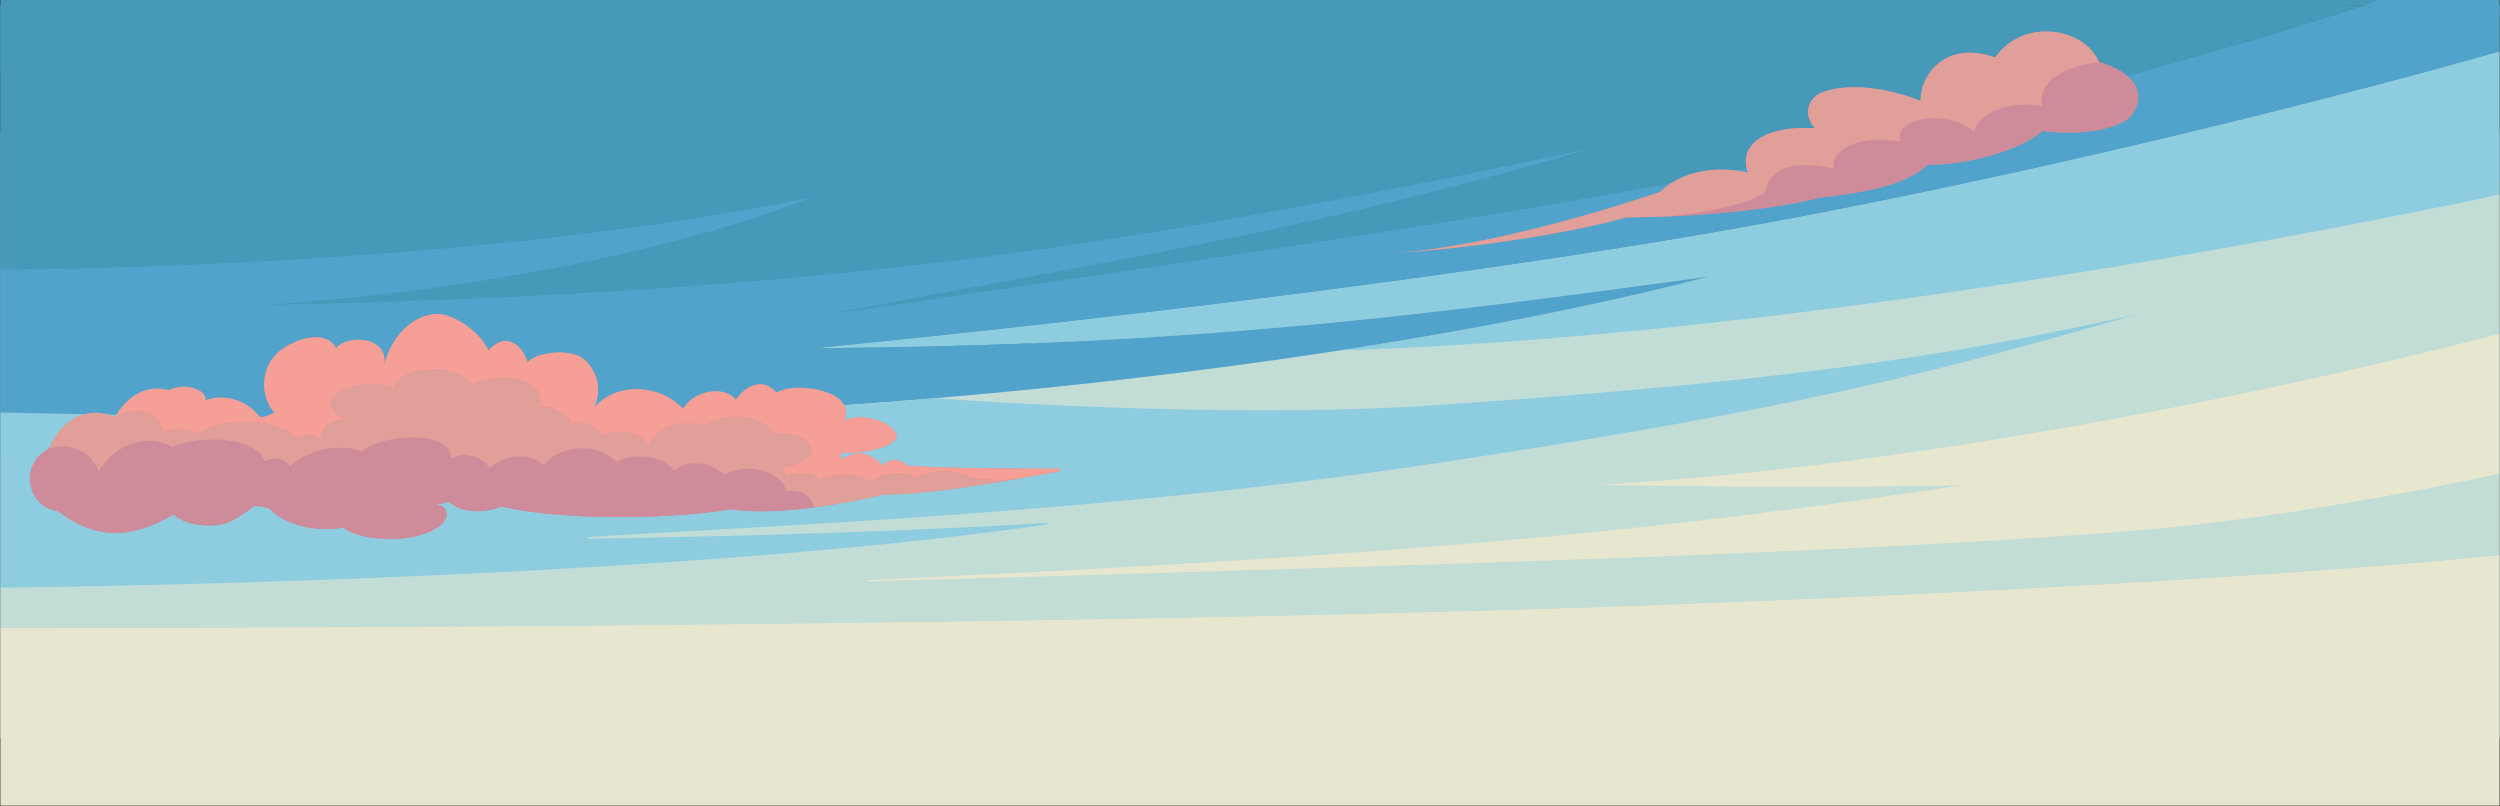 <?xml version="1.0" encoding="UTF-8"?>
<svg id="_レイヤー_2" data-name="レイヤー 2" xmlns="http://www.w3.org/2000/svg" viewBox="0 0 1366.5 440.59">
  <rect x="0" y="0" width="1366.5" height="440.59" fill="#333333" stroke="none"/>
  <defs>
    <style>
      .cls-1 {
        fill: #e19f99;
      }

      .cls-2 {
        fill: #f59f96;
      }

      .cls-3 {
        fill: #ce8b9a;
      }

      .cls-4 {
        fill: #8ecde0;
      }

      .cls-5 {
        fill: #c2dcd6;
      }

      .cls-6 {
        fill: #4799ba;
      }

      .cls-7 {
        fill: #e4eef4;
      }

      .cls-8 {
        fill: #52a3cb;
      }

      .cls-9 {
        fill: #e7e6cf;
      }
    </style>
  </defs>
  <g id="_レイヤー_1-2" data-name="レイヤー 1">
    <rect class="cls-5" x=".25" y="72.85" width="1366" height="330.47"/>
    <polygon class="cls-6" points="1366.25 98.25 .25 250.42 .25 3 1366.25 3 1366.25 98.25"/>
    <g>
      <path class="cls-9" d="M1366.25,303.31v137.03H.24v-97.05s563.88.57,920.72-13.21c317.6-12.26,445.29-26.77,445.29-26.77Z"/>
      <path class="cls-5" d="M1366.25,258.82v44.5s-127.69,14.51-445.29,26.77C564.13,343.85.24,343.29.24,343.29v-22.07s353.99-2.81,571.76-34.52c1-.14.68-.87-.34-.81-101.48,6.09-210.49,7.99-249.41,8.5-1.06.01-1.19-.76-.14-.83,77.89-5.32,275.61-12.13,461.78-40.17,197.34-29.72,273.44-49.68,383.27-81.36,1.01-.22.98-.28,0,0-91.76,20.26-178.02,35.7-383.27,49.49-118.8,7.98-272.59-3.87-272.59-3.87,76.61-6.48,151.58-15.38,221.35-26.15h0c283.99-8.36,633.6-85.15,633.6-85.15v76.05s-255.19,68.93-492.51,82.63c-1.02-.02-1.02.06,0,0,109.17,2.03,174.95.79,199.14.14-162.94,24.42-295.89,38.15-598.49,51.86-1.06.05-.91.83.16.8,318.53-9.26,535.42-15.49,686.82-27.28,99.2-7.72,204.87-31.73,204.87-31.73Z"/>
      <path class="cls-9" d="M1366.25,182.39v76.43s-105.67,24.01-204.87,31.73c-151.4,11.79-368.3,18.02-686.82,27.28-1.08.03-1.23-.75-.16-.8,302.6-13.71,435.55-27.44,598.49-51.86,1.04-.03,1-.15,0,0-24.19.66-89.97,1.89-199.14-.14,237.32-13.71,492.51-82.63,492.51-82.63Z"/>
      <path class="cls-4" d="M934.6,151.09c.98-.14.93-.25,0,0h0ZM934.58,151.09c-153.26,20.75-279.57,37.9-489.35,39.23-1.05,0,323.17-30.62,540.45-72.29,207.19-39.73,380.57-89.98,380.57-89.98v78.29s-349.61,76.79-633.6,85.16h0c74.77-11.55,143.55-25.24,201.94-40.41Z"/>
      <path class="cls-8" d="M453.49,171.72s.26-.04.68-.12c-.4.06-.61.1-.68.12ZM454.21,171.59c206.95-30.07,416.93-60.21,532.11-86.39C1184.91,40.07,1292.16,3,1292.16,3h74.08v25.05s-173.38,50.25-380.57,89.98c-217.28,41.67-541.5,72.29-540.45,72.29,209.78-1.33,336.1-18.49,489.35-39.23-58.38,15.17-127.17,28.86-201.94,40.4-69.77,10.78-144.74,19.67-221.35,26.15-60.9,5.15-122.82,8.78-183.98,10.61C245.41,230.69.24,225.45.24,225.45v-78.17s254.26.1,444.99-39.84c-79.34,31.01-190.4,51.74-297.55,59.15,168.04-3.71,270.6-12.3,362.58-22.81,107.54-12.28,234.79-36.35,360.35-62.82-156.7,45.74-253.36,59.57-416.4,90.62ZM147.67,166.6c-1.05.03-1.02.07,0,0h0Z"/>
      <path class="cls-6" d="M445.24,107.44c1-.21.93-.35,0,0h0ZM445.23,107.44C254.5,147.38.24,147.28.24,147.28V3h1291.92s-107.25,37.07-305.84,82.2c-115.17,26.18-325.16,56.32-532.11,86.39,163.04-31.05,259.71-44.89,416.4-90.62.98-.2.93-.27,0,0-125.56,26.47-252.81,50.54-360.35,62.82-91.98,10.5-194.54,19.1-362.58,22.81,107.14-7.41,218.21-28.14,297.55-59.15Z"/>
      <path class="cls-5" d="M1167.16,172.02c.98-.28,1.01-.22,0,0h0Z"/>
      <path class="cls-9" d="M1072.88,265.16c1-.15,1.04-.03,0,0h0Z"/>
      <path class="cls-4" d="M783.89,221.51c205.25-13.79,291.51-29.22,383.27-49.49-109.83,31.69-185.94,51.65-383.27,81.36-186.17,28.04-383.89,34.85-461.78,40.17-1.05.07-.93.84.14.83,38.92-.51,147.93-2.42,249.41-8.5,1.02-.06,1.34.67.34.81C354.24,318.4.24,321.22.24,321.22v-95.76s245.17,5.24,327.07,2.8c61.17-1.82,123.09-5.45,183.98-10.61,0,0,153.79,11.85,272.59,3.87Z"/>
      <path class="cls-4" d="M934.6,151.09c.93-.25.98-.14,0,0h0Z"/>
      <path class="cls-5" d="M873.74,265.03c-1.02.06-1.02-.02,0,0h0Z"/>
      <path class="cls-6" d="M870.62,80.97c.93-.27.98-.2,0,0h0Z"/>
      <path class="cls-8" d="M454.17,171.6c-.42.08-.66.12-.68.12.07-.02.29-.06.68-.12Z"/>
      <path class="cls-6" d="M445.24,107.44c.93-.35,1-.21,0,0h0Z"/>
      <path class="cls-8" d="M147.67,166.6c-1.02.07-1.05.03,0,0h0Z"/>
    </g>
    <polygon class="cls-6" points="1288.35 3 .25 38.36 .25 0 1366.25 0 1288.35 3"/>
    <g>
      <path class="cls-3" d="M1090.55,31.44c-26.53-9.69-41.11,9.27-40.73,23.75-12.04-4.96-35.55-11.02-53.18-4.96-8.84,3.04-11.14,13.11-4.55,19.85-26.69-1.65-42.47,8.7-36.59,24.33-18.28-4.42-37.79,0-48.08,10.51-29.63,10.01-94.08,29.7-145.63,33.57-1.95.15,72.59-4.58,127.1-19.7,32.59,0,76.5-3.29,105.78-10.76,29.38-3.11,49.63-8.56,58.77-17.99,26.12-.05,52.24-9.13,62.86-18.4,18.11,2.14,35.46.17,45.32-5.58,6.27-3.66,17.62-22.22-14.52-32.35-7.16-17.79-40.56-24.92-56.56-2.26Z"/>
      <g>
        <path class="cls-3" d="M994.68,108.04c-22.47,5.73-53.56,9-81.54,10.21,12.15-1.31,40.43-5.13,52.26-13.32,0-10.51,12.3-18.82,37.12-12.68-2.61-9.18,11.75-19.17,36.56-14.89-5.82-11.78,24.16-19.13,40.48-5-1.31-7.85,16.79-18.55,36.74-14.13-3.7-19.12,24.83-23.62,31.22-24.39,31.62,10.16,20.34,28.58,14.1,32.22-9.86,5.76-27.21,7.72-45.32,5.58-10.62,9.28-36.74,18.35-62.86,18.4-9.14,9.43-29.39,14.88-58.77,17.99Z"/>
        <path class="cls-1" d="M992.1,70.08c-6.59-6.74-4.3-16.81,4.55-19.85,17.63-6.06,41.13,0,53.18,4.96-.38-14.48,14.19-33.44,40.73-23.75,16.01-22.66,49.4-15.52,56.56,2.26.14.04.28.09.42.13-6.39.77-34.92,5.27-31.22,24.39-19.96-4.42-38.05,6.28-36.74,14.13-16.32-14.13-46.3-6.78-40.48,5-24.81-4.28-39.18,5.71-36.56,14.89-24.82-6.14-37.12,2.17-37.12,12.68-11.83,8.19-40.11,12.02-52.26,13.32-8.48.37-16.66.55-24.25.55-53.2,14.76-125.49,19.62-127.1,19.7,51.55-3.87,116-23.57,145.63-33.57,10.29-10.51,29.79-14.93,48.07-10.51-5.88-15.64,9.9-25.98,36.59-24.33Z"/>
      </g>
    </g>
    <g>
      <path class="cls-3" d="M107.49,212.82c2.89,1.24,5.21,3.13,4.82,6.01,12.1-4.16,23.83,1.04,29.83,9.3,3.34-.16,7.8-2.57,7.8-2.57-7.49-8.69-8.23-24.22,2.9-33.65,6.11-5.18,24.23-13.2,30.96-1.59,6.73-8.04,29.55-5.98,25.97,9.62,5.44-20.04,18.55-27.71,28.64-28.33,8.24-.51,23.51,8.81,28.62,19.94,9.58-10.83,18.87-2.58,21.26,6.41,6.6-6.32,24.53-7.11,30.94-1.59s10.5,15.28,5.52,26.55c11.19-13.43,34.77-13.94,48.63.54,6.2-10.63,23.17-12.67,28.79-4.92,4.77-6.75,14.17-13.12,22.33-3.88,7.94-5.22,29.06-2.3,34.92,4.18,3.11,3.45,3.3,6.23,2.44,11.07,7.14-4.38,25.87-.18,28.12,7.92,1.61,5.77-18.88,10.95-30.46,9.56,0,0-.11,3.03.58,3.62,10.88-6.59,16.96-1.62,22.7,3.51,3.19-4.21,8.97-3.95,13.36.08,17.6,1.43,65,1.57,82.77,1.58.81,0,.93,1.17.14,1.33-18.52,3.61-70.6,13.27-95.85,12.71-21.64,5.3-60.39,11.93-83.26,8.12-37.45,5.99-94.04,5.89-125.91-1.45-14.7,5.44-24.97.97-28.78-2.68-3.27,1.16-8.86,1.69-8.86,1.69,5.68-.85,7.75,2.75,7.74,5.07-.05,8.27-16.48,13.34-27.68,13.56-7.26.14-20.63-.08-28.88-6.19-11.82,2.26-30.18.22-40.2-10.33-2.22-.72-4.97-1.61-9.11-1.28-1.11,1.87-12.85,9.58-18.04,10.16-6.31.71-17.8.77-25.39-5.66-22.66,4.04-46.08.64-63.07-1.77-.22-.03-.46-.07-.7-.11-17.03-2.97-20.11-26.2-4.58-33.81l65.73-32.2c4.78-2.34,10.38-2.64,15.28-.54Z"/>
      <g>
        <path class="cls-3" d="M236.93,275.86c.1-.02.2-.03.3-.04,1.68-.19,5.53-.71,8.03-1.6,3.81,3.65,14.07,8.12,28.78,2.68,31.87,7.35,88.46,7.44,125.91,1.46,12.23,2.03,29.01,1.09,45.28-1.04,0,0-2.97-11.12-15.36-8.82-2.99-12.19-24.01-15.55-33.94-8.93-5.03-5.8-18.37-9.66-27.49-2.32-6.42-9.12-24.54-9.4-31.39-4.66-10.84-11.6-31.88-8.94-39.92,1.77-7.46-7.5-21.32-6.09-29.54,1.45-4.38-6.61-15.09-9.52-21.01-4.99.96-16.76-40.28-13.22-48.69-3.95-10.84-4.83-29.99-1.35-39.12,7.87-4.31-5.28-9.25-4.85-14.19-2.55-3.97-13.71-36.9-14.76-50.1-7.78-12.18-7.31-30.88-3.17-40.46,13.28-7.71-18.4-26.09-12.85-26.09-12.85l-.96-.47c-.33.74-.49,1.18-.49,1.18-15.58,7.63-12.42,30.92,4.68,33.83.21.04.44-.02.6.1,21.17,16.38,41.04,14.91,63.06,1.78,7.59,6.44,19.08,6.38,25.39,5.66,5.19-.59,16.94-8.3,18.04-10.17,4.14-.33,6.89.56,9.11,1.27,10.01,10.55,28.38,12.6,40.2,10.33,8.25,6.12,21.63,6.34,28.89,6.2,11.2-.22,27.63-5.3,27.68-13.56,0-2.21-1.85-5.57-6.9-5.17-.1.02-.21.03-.3.04ZM236.54,275.91c.07-.01.16-.03.24-.03-.1.01-.17.02-.24.03Z"/>
        <path class="cls-1" d="M26.98,244.38l.96.47s18.38-5.56,26.09,12.85c9.58-16.45,28.28-20.59,40.46-13.28,13.2-6.98,46.13-5.94,50.1,7.78,4.94-2.3,9.87-2.73,14.19,2.55,9.13-9.21,28.28-12.7,39.12-7.87,8.41-9.26,49.65-12.8,48.69,3.95,5.92-4.53,16.62-1.63,21.01,4.99,8.22-7.53,22.08-8.94,29.54-1.45,8.05-10.71,29.08-13.37,39.92-1.77,6.85-4.74,24.97-4.47,31.39,4.66,9.11-7.34,22.46-3.48,27.49,2.32,9.93-6.62,30.95-3.25,33.94,8.93,12.39-2.31,15.36,8.82,15.36,8.82,14.15-1.86,27.92-4.61,37.98-7.08,18.23.41,50.45-4.51,73.92-8.65-2.18.33-16.58,2.32-28.32-1.34-3.42-1.77-7.86-2.59-12.27-2.63-6.21-.05-12.39,1.44-15.74,3.99-4.62-4.45-18.68-3.68-25.18,2.18-4.73-5.37-20.13-5.72-27.25-1.21-3.05-4.91-11.47-4.8-18.21-2.56-.9-.74-2.07-3.33-1.76-4.43,6.23-.58,16.33-5.29,15.56-10.28-.88-5.7-12.33-10-20.83-7.9-5.95-10.54-26.14-12.93-37.91-4.82-12.01-4.23-26.19.92-30.7,10.7-6.13-8.53-18.34-8.43-25.25-5.36-3.9-4.79-10.84-8.65-16.83-6.32-3.2-6.59-9.95-8.92-18.07-9.69,2.22-2.48.77-7.18-1.05-9.15-6.5-7.05-24.27-8.52-34.89-2.38-7.6-11.99-39.18-11.19-43.5,1.88-8.69-4.8-30.62-2-33.65,6.34-1.07,2.95,1.66,8.66,7.06,11.11-8.3-.4-13.63,4.85-12.91,10.74-4.64-3.4-9.46-3.61-13.56-1.3-12.71-11.61-42.31-10.51-54.15-1.72-7.18-4.11-13.54-3.75-18.35-1.17-6.07-19.58-26.39-8.51-26.39-8.51-23.12-8.73-33.7,11.45-35.98,16.63Z"/>
        <path class="cls-2" d="M62.96,227.75s20.32-11.07,26.39,8.51c4.81-2.58,11.17-2.94,18.35,1.17,11.84-8.79,41.44-9.89,54.15,1.72,4.1-2.31,8.93-2.1,13.56,1.3-.72-5.89,4.61-11.13,12.91-10.74-5.4-2.44-8.13-8.16-7.06-11.11,3.03-8.34,24.96-11.14,33.65-6.34,4.33-13.07,35.9-13.87,43.5-1.88,10.62-6.14,28.39-4.67,34.89,2.38,1.82,1.97,3.27,6.67,1.05,9.15,8.12.77,14.87,3.09,18.07,9.69,5.99-2.33,12.93,1.53,16.83,6.32,6.91-3.06,19.13-3.16,25.25,5.36,4.51-9.78,18.69-14.93,30.7-10.7,11.76-8.11,31.95-5.72,37.91,4.82,8.5-2.1,19.95,2.2,20.83,7.9.77,4.99-9.33,9.7-15.56,10.28-.31,1.1.86,3.69,1.76,4.43,6.75-2.23,15.16-2.35,18.21,2.56,7.12-4.51,22.53-4.16,27.25,1.21,6.5-5.86,20.56-6.63,25.18-2.18,3.34-2.55,9.53-4.04,15.74-3.99l-.08-2.09c-8.22-.23-15.4-.53-20.29-.92-4.4-4.03-10.18-4.29-13.37-.07-4-3.58-8.16-7.07-14-6.63-2.54.19-5.4,1.13-8.7,3.12-.69-.6-.58-3.63-.58-3.63,2.71.32,5.91.3,9.2-.03,10.77-1.03,22.49-5.1,21.26-9.52-2.25-8.1-20.98-12.3-28.12-7.92.86-4.84.67-7.63-2.44-11.07-5.85-6.49-26.98-9.4-34.91-4.18-8.17-9.25-17.56-2.88-22.33,3.87-5.62-7.76-22.59-5.71-28.79,4.92-13.87-14.49-37.44-13.97-48.63-.54,4.98-11.28.65-21.25-5.53-26.56-6.41-5.51-24.34-4.73-30.93,1.59-2.39-8.99-11.68-17.24-21.27-6.41-5.11-11.14-20.37-20.45-28.61-19.95-10.09.62-23.2,8.3-28.63,28.34,3.58-15.6-19.24-17.66-25.97-9.62-6.73-11.61-24.85-3.59-30.97,1.59-11.13,9.42-10.39,24.96-2.89,33.65,0,0-4.46,2.41-7.81,2.57-5.99-8.26-17.72-13.46-29.83-9.31.39-2.76-1.73-4.61-4.45-5.85-4.96-2.27-10.71-2.04-15.61.36,0,0-16.56-6.59-29.29,14.41Z"/>
        <path class="cls-7" d="M236.78,275.88c-.08,0-.17.01-.24.03.07-.01.15-.02.24-.03Z"/>
        <path class="cls-7" d="M236.93,275.86c.09,0,.2-.02.3-.04-.1,0-.2.02-.3.04Z"/>
        <path class="cls-2" d="M516.45,255.54l.08,2.09c4.42.03,8.85.85,12.27,2.63,11.75,3.66,26.15,1.67,28.32,1.34.19-.04.28-.05.28-.05,8.96-1.58,16.62-3.03,21.71-4.03.75-.14.56-1.32-.21-1.32-12.84,0-41.12-.08-62.46-.66Z"/>
      </g>
    </g>
    <polygon class="cls-8" points="1292.17 3 1366.25 8.42 1366.25 0 1300.47 0 1292.17 3"/>
  </g>
</svg>